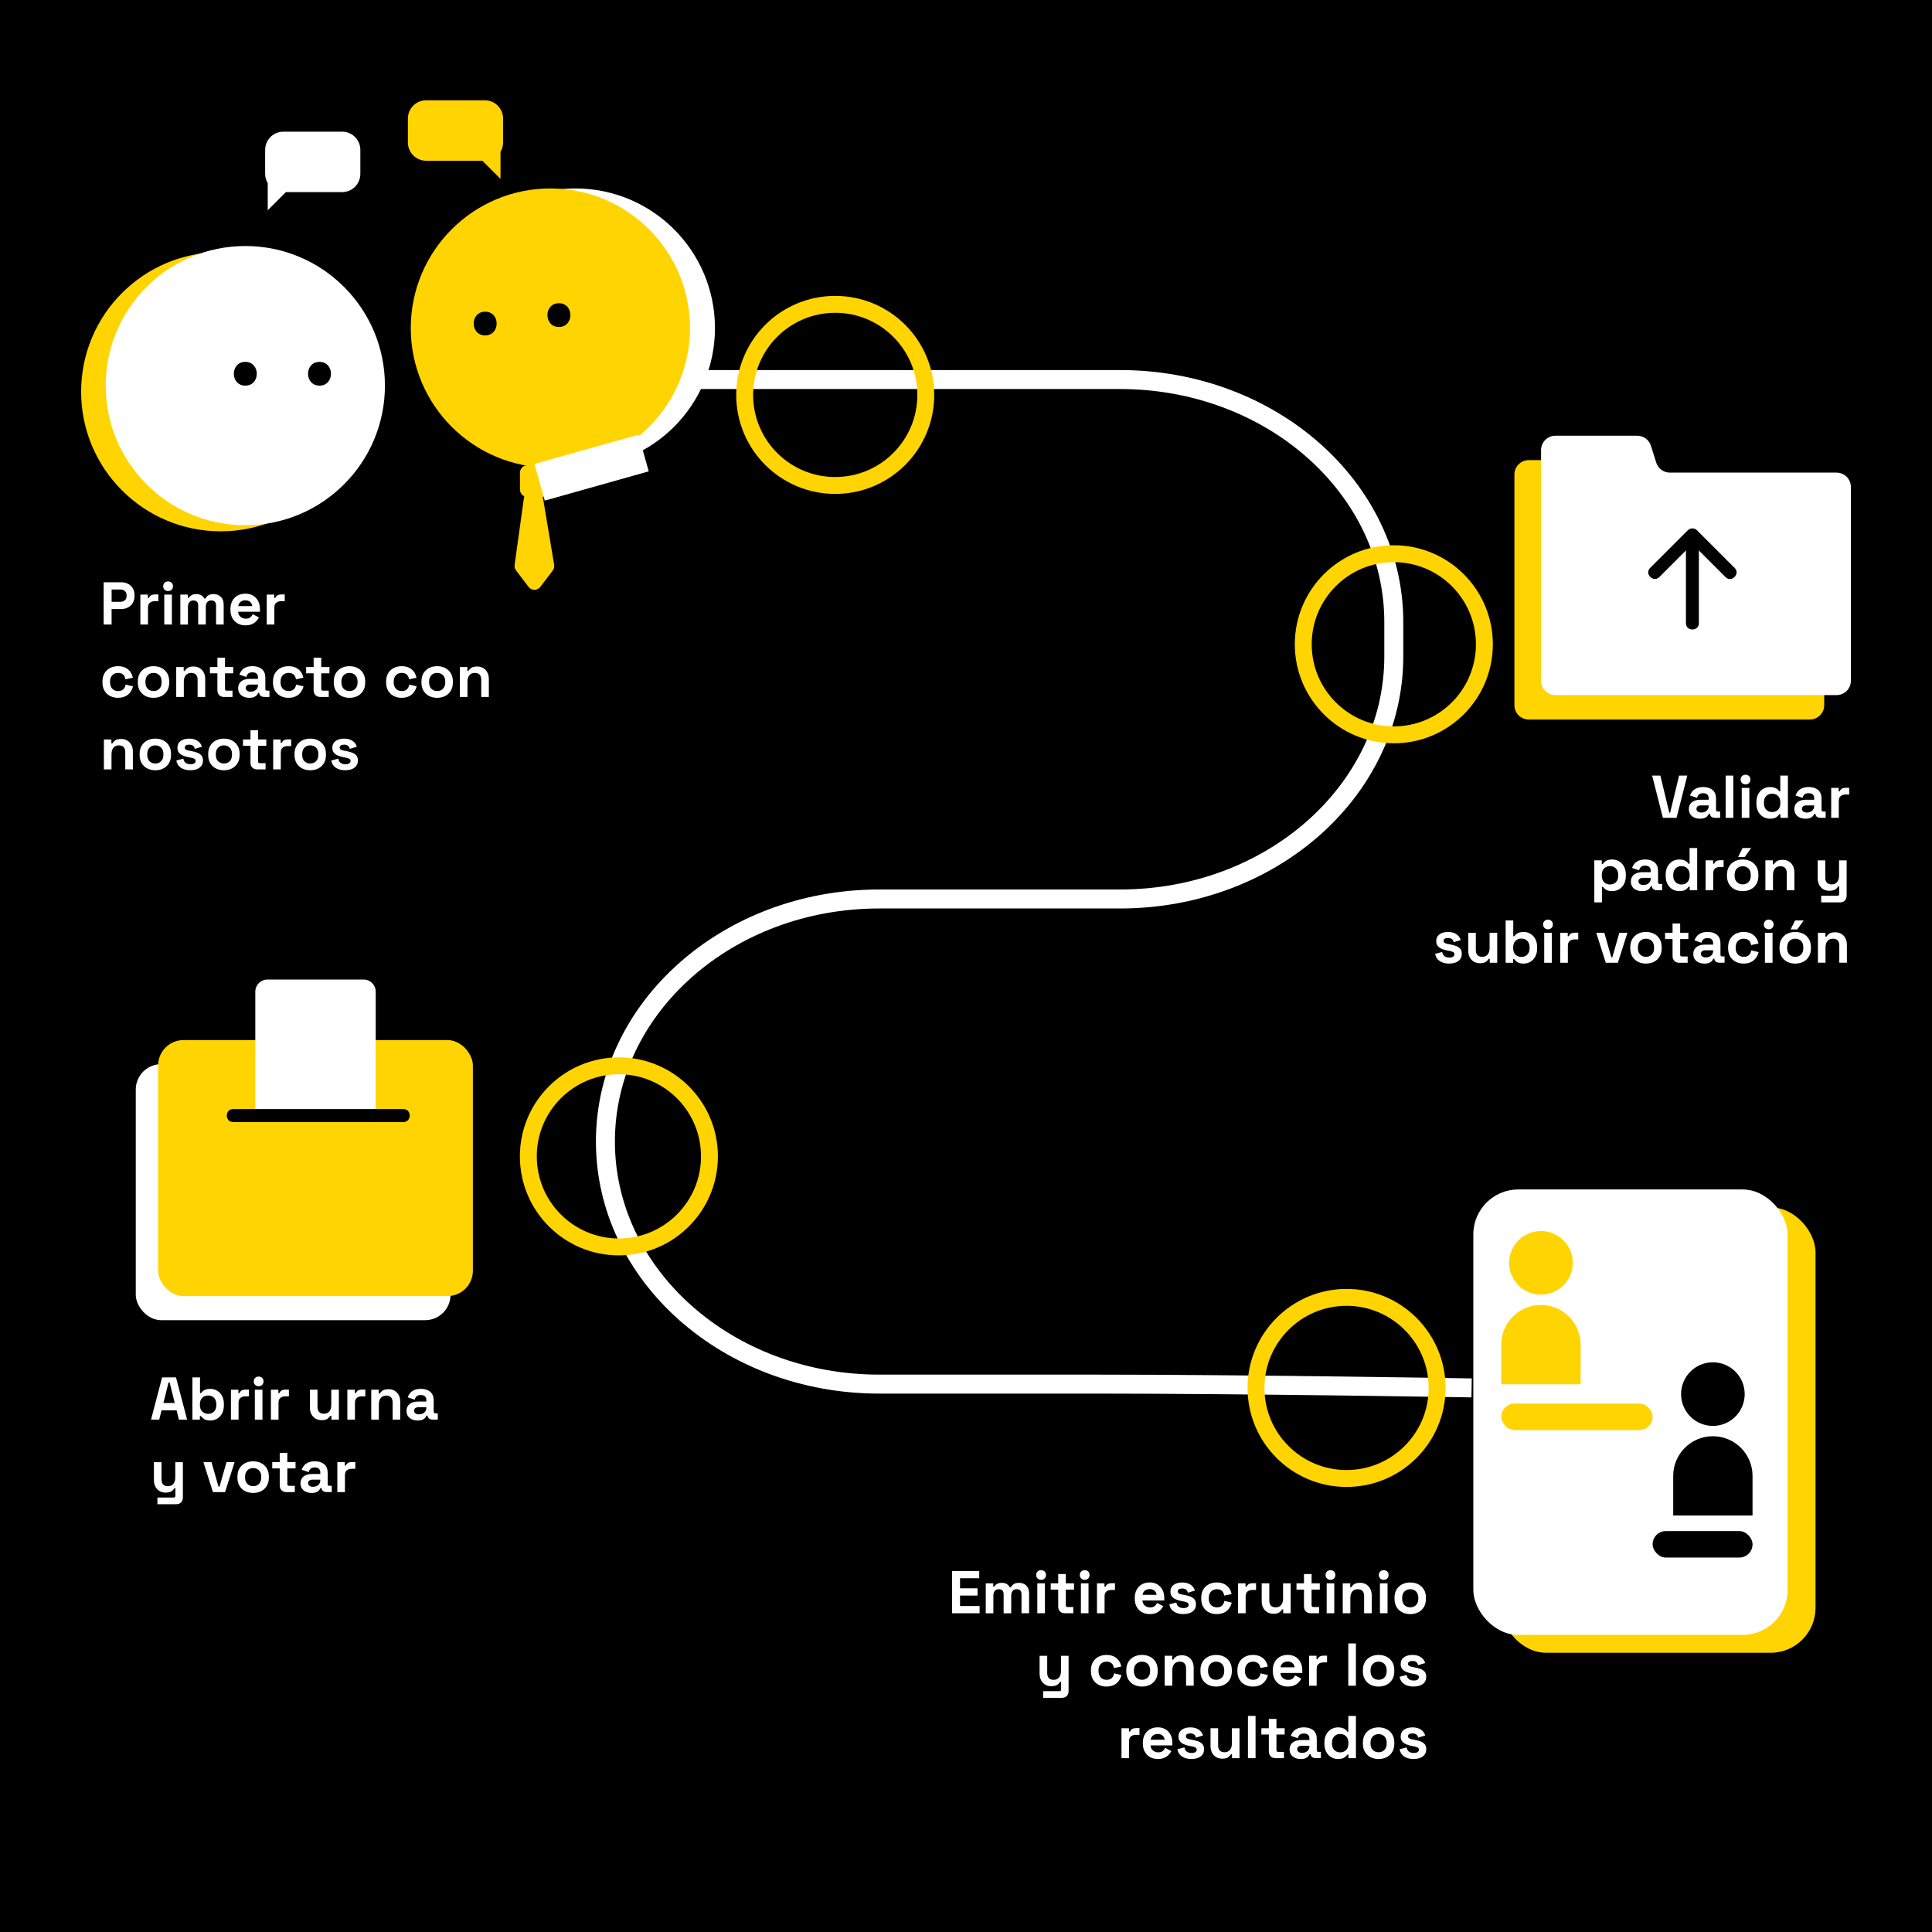 <?xml version="1.0" encoding="UTF-8"?>
<svg xmlns="http://www.w3.org/2000/svg" viewBox="0 0 800 800">
  <defs>
    <style>
      .cls-1 {
        stroke: #fff;
        stroke-width: 7.86px;
      }

      .cls-1, .cls-2 {
        fill: none;
        stroke-miterlimit: 10;
      }

      .cls-3 {
        fill: #ffd400;
      }

      .cls-2 {
        stroke: #ffd400;
        stroke-width: 7px;
      }

      .cls-4 {
        fill: #fff;
      }
    </style>
  </defs>
  <g id="Capa_2">
    <rect width="800" height="800"/>
  </g>
  <g id="Capa_1">
    <path class="cls-1" d="M189.55,157.16h274.23c62.61,0,113.36,44.97,113.36,100.44v14.21c0,55.47-50.75,100.44-113.36,100.44h-99.73c-62.61,0-113.36,44.97-113.36,100.44h0c0,55.47,50.75,100.44,113.36,100.44h89.91c62.61,0,155.4,1.57,155.4,1.57"/>
    <circle class="cls-2" cx="577.15" cy="266.78" r="37.5"/>
    <circle class="cls-2" cx="256.27" cy="478.83" r="37.5"/>
    <circle class="cls-2" cx="557.58" cy="574.71" r="37.5"/>
    <circle class="cls-2" cx="345.85" cy="163.52" r="37.5"/>
    <path class="cls-3" d="M755.37,211.75v80.25c0,3.28-2.66,5.94-5.94,5.94h-116.41c-3.28,0-5.94-2.66-5.94-5.94v-95.53c0-3.28,2.66-5.94,5.94-5.94h33.89c2.59,0,4.88,1.68,5.66,4.15l2.2,6.98c.78,2.47,3.07,4.15,5.66,4.15h69c3.28,0,5.94,2.66,5.94,5.94Z"/>
    <path class="cls-4" d="M766.41,201.64v80.25c0,3.28-2.66,5.94-5.94,5.94h-116.41c-3.28,0-5.94-2.66-5.94-5.94v-95.53c0-3.28,2.66-5.94,5.94-5.94h33.89c2.59,0,4.88,1.68,5.66,4.15l2.2,6.98c.78,2.47,3.07,4.15,5.66,4.15h69c3.28,0,5.94,2.66,5.94,5.94Z"/>
    <g>
      <path d="M687.07,238.97c5.2-5.2,10.41-10.41,15.61-15.61h-3.79c5.21,5.21,10.41,10.41,15.62,15.62,2.44,2.44,6.23-1.35,3.79-3.79-5.21-5.21-10.41-10.41-15.62-15.62-1.02-1.02-2.76-1.03-3.79,0-5.2,5.2-10.41,10.41-15.61,15.61-2.44,2.44,1.35,6.23,3.79,3.79h0Z"/>
      <path d="M698.11,221.79v36.28c0,3.45,5.36,3.45,5.36,0v-36.28c0-3.45-5.36-3.45-5.36,0h0Z"/>
    </g>
    <g>
      <path class="cls-4" d="M688.57,338.65l-4.45-17.5h3.4l3.7,15.38h.35l3.7-15.38h3.4l-4.45,17.5h-5.65Z"/>
      <path class="cls-4" d="M703.97,339c-.88,0-1.67-.15-2.38-.46-.7-.31-1.25-.76-1.66-1.35-.41-.59-.61-1.31-.61-2.16s.2-1.56.61-2.14c.41-.57.97-1.01,1.7-1.3.72-.29,1.55-.44,2.49-.44h3.4v-.7c0-.58-.18-1.06-.55-1.44-.37-.38-.95-.56-1.75-.56s-1.37.18-1.75.54c-.38.36-.63.82-.75,1.39l-2.9-.98c.2-.63.52-1.21.96-1.74.44-.53,1.03-.95,1.78-1.28.74-.32,1.65-.49,2.71-.49,1.63,0,2.92.41,3.88,1.23.95.82,1.42,2,1.42,3.55v4.62c0,.5.23.75.7.75h1v2.6h-2.1c-.62,0-1.12-.15-1.52-.45-.4-.3-.6-.7-.6-1.2v-.02h-.47c-.07.2-.22.46-.45.79-.23.33-.6.61-1.1.86s-1.18.38-2.05.38ZM704.52,336.45c.88,0,1.6-.25,2.16-.74.56-.49.84-1.15.84-1.96v-.25h-3.18c-.58,0-1.04.12-1.38.38-.33.25-.5.6-.5,1.05s.18.82.53,1.1c.35.28.86.42,1.53.42Z"/>
      <path class="cls-4" d="M714.57,338.65v-17.5h3.15v17.5h-3.15Z"/>
      <path class="cls-4" d="M722.79,324.8c-.57,0-1.05-.18-1.44-.55s-.59-.85-.59-1.45.2-1.08.59-1.45.87-.55,1.44-.55,1.07.18,1.45.55c.38.37.57.85.57,1.45s-.19,1.08-.57,1.45c-.38.37-.87.55-1.45.55ZM721.22,338.65v-12.4h3.15v12.4h-3.15Z"/>
      <path class="cls-4" d="M732.87,339c-.98,0-1.9-.25-2.76-.74-.86-.49-1.55-1.21-2.06-2.16-.52-.95-.77-2.1-.77-3.45v-.4c0-1.35.26-2.5.77-3.45.52-.95,1.2-1.67,2.05-2.16.85-.49,1.78-.74,2.78-.74.75,0,1.38.09,1.89.26.51.17.92.4,1.24.66.32.27.56.55.72.85h.45v-6.52h3.15v17.5h-3.1v-1.5h-.45c-.28.47-.72.89-1.31,1.27-.59.38-1.46.58-2.59.58ZM733.82,336.25c.97,0,1.77-.31,2.42-.94s.97-1.54.97-2.74v-.25c0-1.2-.32-2.11-.96-2.74s-1.45-.94-2.44-.94-1.78.31-2.42.94c-.65.62-.98,1.54-.98,2.74v.25c0,1.2.33,2.11.98,2.74.65.62,1.46.94,2.42.94Z"/>
      <path class="cls-4" d="M747.66,339c-.88,0-1.67-.15-2.38-.46-.7-.31-1.25-.76-1.66-1.35-.41-.59-.61-1.31-.61-2.16s.2-1.56.61-2.14c.41-.57.97-1.01,1.7-1.3.72-.29,1.55-.44,2.49-.44h3.4v-.7c0-.58-.18-1.06-.55-1.44-.37-.38-.95-.56-1.75-.56s-1.37.18-1.75.54c-.38.36-.63.82-.75,1.39l-2.9-.98c.2-.63.52-1.21.96-1.74.44-.53,1.03-.95,1.78-1.28.74-.32,1.65-.49,2.71-.49,1.63,0,2.92.41,3.88,1.23.95.82,1.42,2,1.42,3.55v4.62c0,.5.23.75.7.75h1v2.6h-2.1c-.62,0-1.12-.15-1.52-.45-.4-.3-.6-.7-.6-1.2v-.02h-.47c-.07.2-.22.46-.45.79-.23.33-.6.61-1.1.86s-1.18.38-2.05.38ZM748.21,336.45c.88,0,1.6-.25,2.16-.74.56-.49.84-1.15.84-1.96v-.25h-3.18c-.58,0-1.04.12-1.38.38-.33.25-.5.6-.5,1.05s.18.82.53,1.1c.35.28.86.42,1.53.42Z"/>
      <path class="cls-4" d="M758.26,338.65v-12.4h3.1v1.4h.45c.18-.5.49-.87.91-1.1.42-.23.92-.35,1.49-.35h1.5v2.8h-1.55c-.8,0-1.46.21-1.98.64-.52.43-.77,1.08-.77,1.96v7.05h-3.15Z"/>
      <path class="cls-4" d="M660.17,373.65v-17.4h3.1v1.5h.45c.28-.48.73-.91,1.33-1.29s1.46-.56,2.58-.56c1,0,1.92.25,2.77.74.85.49,1.53,1.21,2.05,2.16.52.95.77,2.1.77,3.45v.4c0,1.35-.26,2.5-.77,3.45-.52.95-1.2,1.67-2.05,2.16-.85.49-1.77.74-2.77.74-.75,0-1.38-.09-1.89-.26-.51-.17-.92-.4-1.22-.67-.31-.27-.55-.55-.74-.84h-.45v6.42h-3.15ZM666.67,366.25c.98,0,1.8-.31,2.44-.94s.96-1.54.96-2.74v-.25c0-1.2-.33-2.11-.98-2.74-.65-.62-1.46-.94-2.42-.94s-1.78.31-2.42.94c-.65.62-.98,1.54-.98,2.74v.25c0,1.2.33,2.11.98,2.74.65.62,1.46.94,2.42.94Z"/>
      <path class="cls-4" d="M679.96,369c-.88,0-1.67-.15-2.38-.46-.7-.31-1.25-.76-1.66-1.35-.41-.59-.61-1.31-.61-2.16s.2-1.56.61-2.14c.41-.57.97-1.01,1.7-1.3.72-.29,1.55-.44,2.49-.44h3.4v-.7c0-.58-.18-1.06-.55-1.44-.37-.38-.95-.56-1.75-.56s-1.37.18-1.75.54c-.38.36-.63.82-.75,1.39l-2.9-.98c.2-.63.52-1.21.96-1.74.44-.53,1.03-.95,1.78-1.28.74-.32,1.65-.49,2.71-.49,1.63,0,2.92.41,3.88,1.23.95.82,1.42,2,1.42,3.55v4.62c0,.5.23.75.7.75h1v2.6h-2.1c-.62,0-1.12-.15-1.52-.45-.4-.3-.6-.7-.6-1.2v-.02h-.47c-.07.2-.22.46-.45.79-.23.33-.6.61-1.1.86s-1.18.38-2.05.38ZM680.52,366.45c.88,0,1.6-.25,2.16-.74.56-.49.84-1.15.84-1.96v-.25h-3.18c-.58,0-1.04.12-1.38.38-.33.25-.5.6-.5,1.05s.18.82.53,1.1c.35.28.86.42,1.53.42Z"/>
      <path class="cls-4" d="M695.31,369c-.98,0-1.9-.25-2.76-.74-.86-.49-1.55-1.21-2.06-2.16-.52-.95-.77-2.1-.77-3.45v-.4c0-1.35.26-2.5.77-3.45.52-.95,1.2-1.67,2.05-2.16.85-.49,1.78-.74,2.78-.74.75,0,1.38.09,1.89.26.51.17.92.4,1.24.66.32.27.56.55.72.85h.45v-6.52h3.15v17.5h-3.1v-1.5h-.45c-.28.47-.72.89-1.31,1.27-.59.38-1.46.58-2.59.58ZM696.26,366.25c.97,0,1.77-.31,2.42-.94s.97-1.54.97-2.74v-.25c0-1.2-.32-2.11-.96-2.74s-1.45-.94-2.44-.94-1.78.31-2.42.94c-.65.62-.98,1.54-.98,2.74v.25c0,1.2.33,2.11.98,2.74.65.62,1.46.94,2.42.94Z"/>
      <path class="cls-4" d="M706.26,368.65v-12.4h3.1v1.4h.45c.18-.5.49-.87.91-1.1.42-.23.92-.35,1.49-.35h1.5v2.8h-1.55c-.8,0-1.46.21-1.98.64-.52.43-.77,1.08-.77,1.96v7.05h-3.15Z"/>
      <path class="cls-4" d="M721.61,369c-1.23,0-2.34-.25-3.33-.75s-1.76-1.23-2.33-2.18c-.57-.95-.85-2.09-.85-3.42v-.4c0-1.33.28-2.48.85-3.43.57-.95,1.34-1.67,2.33-2.17s2.09-.75,3.33-.75,2.34.25,3.32.75,1.76,1.23,2.33,2.17c.57.95.85,2.09.85,3.43v.4c0,1.33-.28,2.48-.85,3.42-.57.95-1.34,1.68-2.33,2.18s-2.09.75-3.32.75ZM721.61,366.2c.97,0,1.77-.31,2.4-.94s.95-1.52.95-2.69v-.25c0-1.17-.31-2.06-.94-2.69s-1.43-.94-2.41-.94-1.77.31-2.4.94c-.63.62-.95,1.52-.95,2.69v.25c0,1.17.32,2.06.95,2.69.63.62,1.43.94,2.4.94ZM719.71,354.85l1.85-3.7h3.55l-2.65,3.7h-2.75Z"/>
      <path class="cls-4" d="M731.01,368.65v-12.4h3.1v1.62h.45c.2-.43.58-.85,1.12-1.24.55-.39,1.38-.59,2.5-.59.97,0,1.81.22,2.54.66.72.44,1.29,1.05,1.69,1.83.4.77.6,1.68.6,2.71v7.4h-3.15v-7.15c0-.93-.23-1.63-.69-2.1-.46-.47-1.11-.7-1.96-.7-.97,0-1.72.32-2.25.96-.53.64-.8,1.54-.8,2.69v6.3h-3.15Z"/>
      <path class="cls-4" d="M754.11,373.65v-2.75h6.75c.47,0,.7-.25.7-.75v-3.12h-.45c-.13.28-.34.57-.62.85-.28.28-.67.52-1.15.7-.48.18-1.1.28-1.85.28-.97,0-1.81-.22-2.54-.66-.72-.44-1.29-1.05-1.69-1.84s-.6-1.68-.6-2.7v-7.4h3.15v7.15c0,.93.23,1.63.69,2.1.46.47,1.11.7,1.96.7.97,0,1.72-.32,2.25-.96.53-.64.8-1.54.8-2.69v-6.3h3.15v14.6c0,.85-.25,1.53-.75,2.04s-1.17.76-2,.76h-7.8Z"/>
      <path class="cls-4" d="M600.12,399c-1.62,0-2.94-.35-3.98-1.05-1.03-.7-1.66-1.7-1.88-3l2.9-.75c.12.58.31,1.04.59,1.38.28.33.62.57,1.03.71s.85.21,1.34.21c.73,0,1.27-.13,1.62-.39.35-.26.52-.58.52-.96s-.17-.68-.5-.89c-.33-.21-.87-.38-1.6-.51l-.7-.12c-.87-.17-1.66-.4-2.38-.69s-1.29-.7-1.72-1.21c-.43-.52-.65-1.18-.65-2,0-1.23.45-2.18,1.35-2.84.9-.66,2.08-.99,3.55-.99,1.38,0,2.53.31,3.45.92.92.62,1.52,1.43,1.8,2.43l-2.93.9c-.13-.63-.4-1.08-.81-1.35-.41-.27-.91-.4-1.51-.4s-1.06.1-1.38.31c-.32.21-.48.5-.48.86,0,.4.17.7.5.89.33.19.78.34,1.35.44l.7.12c.93.17,1.78.39,2.54.66.76.27,1.36.67,1.8,1.17.44.51.66,1.2.66,2.06,0,1.3-.47,2.3-1.41,3.01s-2.2,1.06-3.79,1.06Z"/>
      <path class="cls-4" d="M612.79,398.85c-.97,0-1.81-.22-2.54-.66-.72-.44-1.29-1.05-1.69-1.84s-.6-1.68-.6-2.7v-7.4h3.15v7.15c0,.93.23,1.63.69,2.1.46.47,1.11.7,1.96.7.97,0,1.72-.32,2.25-.96.53-.64.8-1.54.8-2.69v-6.3h3.15v12.4h-3.1v-1.62h-.45c-.2.42-.57.83-1.12,1.23-.55.4-1.38.6-2.5.6Z"/>
      <path class="cls-4" d="M630.92,399c-1.12,0-1.98-.19-2.58-.58s-1.04-.81-1.33-1.27h-.45v1.5h-3.1v-17.5h3.15v6.52h.45c.18-.3.43-.58.74-.85.31-.27.72-.49,1.22-.66.51-.18,1.14-.26,1.89-.26,1,0,1.92.25,2.77.74.85.49,1.53,1.21,2.05,2.16.52.95.77,2.1.77,3.45v.4c0,1.35-.26,2.5-.77,3.45-.52.95-1.2,1.67-2.05,2.16-.85.49-1.77.74-2.77.74ZM629.97,396.25c.97,0,1.78-.31,2.42-.94.65-.62.98-1.54.98-2.74v-.25c0-1.2-.32-2.11-.96-2.74s-1.45-.94-2.44-.94-1.78.31-2.42.94c-.65.62-.98,1.54-.98,2.74v.25c0,1.2.33,2.11.98,2.74.65.62,1.46.94,2.42.94Z"/>
      <path class="cls-4" d="M640.99,384.8c-.57,0-1.05-.18-1.44-.55s-.59-.85-.59-1.45.2-1.08.59-1.45.87-.55,1.44-.55,1.07.18,1.45.55c.38.37.57.85.57,1.45s-.19,1.08-.57,1.45c-.38.37-.87.55-1.45.55ZM639.42,398.65v-12.4h3.15v12.4h-3.15Z"/>
      <path class="cls-4" d="M646.07,398.65v-12.4h3.1v1.4h.45c.18-.5.49-.87.91-1.1.42-.23.92-.35,1.49-.35h1.5v2.8h-1.55c-.8,0-1.46.21-1.98.64-.52.43-.77,1.08-.77,1.96v7.05h-3.15Z"/>
      <path class="cls-4" d="M664.92,398.65l-3.95-12.4h3.35l2.88,10.1h.45l2.88-10.1h3.35l-3.95,12.4h-5Z"/>
      <path class="cls-4" d="M681.57,399c-1.23,0-2.34-.25-3.33-.75s-1.76-1.23-2.33-2.18c-.57-.95-.85-2.09-.85-3.42v-.4c0-1.33.28-2.48.85-3.43.57-.95,1.34-1.67,2.33-2.17s2.09-.75,3.33-.75,2.34.25,3.32.75,1.76,1.23,2.33,2.17c.57.95.85,2.09.85,3.43v.4c0,1.33-.28,2.48-.85,3.42-.57.95-1.34,1.68-2.33,2.18s-2.09.75-3.32.75ZM681.57,396.2c.97,0,1.77-.31,2.4-.94s.95-1.52.95-2.69v-.25c0-1.17-.31-2.06-.94-2.69s-1.43-.94-2.41-.94-1.77.31-2.4.94c-.63.62-.95,1.52-.95,2.69v.25c0,1.17.32,2.06.95,2.69.63.62,1.43.94,2.4.94Z"/>
      <path class="cls-4" d="M695.32,398.65c-.82,0-1.48-.25-1.99-.76-.51-.51-.76-1.19-.76-2.04v-7h-3.1v-2.6h3.1v-3.85h3.15v3.85h3.4v2.6h-3.4v6.45c0,.5.23.75.7.75h2.4v2.6h-3.5Z"/>
      <path class="cls-4" d="M705.81,399c-.88,0-1.67-.15-2.38-.46-.7-.31-1.25-.76-1.66-1.35-.41-.59-.61-1.31-.61-2.16s.2-1.56.61-2.14c.41-.57.97-1.01,1.7-1.3.72-.29,1.55-.44,2.49-.44h3.4v-.7c0-.58-.18-1.06-.55-1.44-.37-.38-.95-.56-1.75-.56s-1.37.18-1.75.54c-.38.36-.63.82-.75,1.39l-2.9-.98c.2-.63.52-1.21.96-1.74.44-.53,1.03-.95,1.78-1.28.74-.32,1.65-.49,2.71-.49,1.63,0,2.92.41,3.88,1.23.95.82,1.42,2,1.42,3.55v4.62c0,.5.23.75.7.75h1v2.6h-2.1c-.62,0-1.12-.15-1.52-.45-.4-.3-.6-.7-.6-1.2v-.02h-.47c-.07.2-.22.46-.45.79-.23.33-.6.61-1.1.86s-1.18.38-2.05.38ZM706.37,396.45c.88,0,1.6-.25,2.16-.74.56-.49.84-1.15.84-1.96v-.25h-3.18c-.58,0-1.04.12-1.38.38-.33.25-.5.6-.5,1.05s.18.82.53,1.1c.35.28.86.42,1.53.42Z"/>
      <path class="cls-4" d="M721.99,399c-1.2,0-2.29-.25-3.26-.75s-1.75-1.23-2.31-2.18c-.57-.95-.85-2.1-.85-3.45v-.35c0-1.35.28-2.5.85-3.45.57-.95,1.34-1.67,2.31-2.17s2.06-.75,3.26-.75,2.2.21,3.05.62c.85.42,1.54.99,2.06,1.71s.87,1.55,1.04,2.46l-3.05.65c-.07-.5-.22-.95-.45-1.35s-.56-.72-.99-.95c-.42-.23-.95-.35-1.59-.35s-1.21.14-1.71.41c-.51.27-.91.68-1.2,1.23-.29.54-.44,1.2-.44,1.99v.25c0,.78.15,1.45.44,1.99s.69.95,1.2,1.23c.51.27,1.08.41,1.71.41.95,0,1.67-.25,2.16-.74.49-.49.8-1.14.94-1.94l3.05.73c-.22.88-.59,1.69-1.11,2.41-.53.72-1.21,1.3-2.06,1.71s-1.87.62-3.05.62Z"/>
      <path class="cls-4" d="M732.39,384.8c-.57,0-1.05-.18-1.44-.55s-.59-.85-.59-1.45.2-1.08.59-1.45.87-.55,1.44-.55,1.07.18,1.45.55c.38.37.57.85.57,1.45s-.19,1.08-.57,1.45c-.38.37-.87.55-1.45.55ZM730.82,398.65v-12.4h3.15v12.4h-3.15Z"/>
      <path class="cls-4" d="M743.37,399c-1.23,0-2.34-.25-3.33-.75s-1.76-1.23-2.33-2.18c-.57-.95-.85-2.09-.85-3.42v-.4c0-1.33.28-2.48.85-3.43.57-.95,1.34-1.67,2.33-2.17s2.09-.75,3.33-.75,2.34.25,3.32.75,1.76,1.23,2.33,2.17c.57.95.85,2.09.85,3.43v.4c0,1.33-.28,2.48-.85,3.42-.57.95-1.34,1.68-2.33,2.18s-2.09.75-3.32.75ZM743.37,396.2c.97,0,1.77-.31,2.4-.94s.95-1.52.95-2.69v-.25c0-1.17-.31-2.06-.94-2.69s-1.43-.94-2.41-.94-1.77.31-2.4.94c-.63.62-.95,1.52-.95,2.69v.25c0,1.17.32,2.06.95,2.69.63.62,1.43.94,2.4.94ZM741.46,384.85l1.85-3.7h3.55l-2.65,3.7h-2.75Z"/>
      <path class="cls-4" d="M752.76,398.65v-12.4h3.1v1.62h.45c.2-.43.58-.85,1.12-1.24.55-.39,1.38-.59,2.5-.59.97,0,1.81.22,2.54.66.72.44,1.29,1.05,1.69,1.83.4.77.6,1.68.6,2.71v7.4h-3.15v-7.15c0-.93-.23-1.63-.69-2.1-.46-.47-1.11-.7-1.96-.7-.97,0-1.72.32-2.25.96-.53.64-.8,1.54-.8,2.69v6.3h-3.15Z"/>
    </g>
    <g>
      <path class="cls-4" d="M42.92,258.6v-17.5h7.2c1.1,0,2.07.22,2.91.66.84.44,1.5,1.06,1.97,1.86.48.8.71,1.75.71,2.85v.35c0,1.08-.25,2.03-.74,2.84-.49.81-1.16,1.43-2,1.88-.84.44-1.8.66-2.86.66h-3.9v6.4h-3.3ZM46.22,249.2h3.58c.78,0,1.42-.22,1.9-.65s.73-1.03.73-1.78v-.25c0-.75-.24-1.34-.73-1.77-.48-.43-1.12-.65-1.9-.65h-3.58v5.1Z"/>
      <path class="cls-4" d="M58.12,258.6v-12.4h3.1v1.4h.45c.18-.5.49-.87.91-1.1.42-.23.92-.35,1.49-.35h1.5v2.8h-1.55c-.8,0-1.46.21-1.98.64-.52.43-.77,1.08-.77,1.96v7.05h-3.15Z"/>
      <path class="cls-4" d="M69.6,244.75c-.57,0-1.05-.18-1.44-.55s-.59-.85-.59-1.45.2-1.08.59-1.45.87-.55,1.44-.55,1.07.18,1.45.55c.38.37.57.85.57,1.45s-.19,1.08-.57,1.45c-.38.37-.87.55-1.45.55ZM68.02,258.6v-12.4h3.15v12.4h-3.15Z"/>
      <path class="cls-4" d="M74.67,258.6v-12.4h3.1v1.35h.45c.22-.42.58-.78,1.08-1.09.5-.31,1.16-.46,1.97-.46.88,0,1.59.17,2.12.51.53.34.94.79,1.23,1.34h.45c.28-.53.68-.98,1.2-1.33.52-.35,1.25-.52,2.2-.52.77,0,1.46.16,2.09.49.62.32,1.12.82,1.5,1.47.38.66.56,1.49.56,2.49v8.15h-3.15v-7.92c0-.68-.17-1.2-.52-1.54-.35-.34-.84-.51-1.48-.51-.72,0-1.27.23-1.66.69-.39.46-.59,1.11-.59,1.96v7.33h-3.15v-7.92c0-.68-.18-1.2-.53-1.54-.35-.34-.84-.51-1.47-.51-.72,0-1.27.23-1.66.69-.39.46-.59,1.11-.59,1.96v7.33h-3.15Z"/>
      <path class="cls-4" d="M101.67,258.95c-1.23,0-2.32-.26-3.26-.79-.94-.52-1.67-1.27-2.2-2.23-.53-.96-.79-2.09-.79-3.39v-.3c0-1.3.26-2.43.77-3.39s1.24-1.7,2.17-2.23,2.02-.79,3.25-.79,2.28.27,3.18.81c.9.54,1.6,1.29,2.1,2.25.5.96.75,2.07.75,3.34v1.08h-9.03c.03.85.35,1.54.95,2.07.6.53,1.33.8,2.2.8s1.53-.19,1.95-.58c.42-.38.73-.81.95-1.27l2.57,1.35c-.23.43-.57.9-1.01,1.41-.44.51-1.03.94-1.76,1.3s-1.67.54-2.8.54ZM98.65,250.97h5.8c-.07-.72-.35-1.29-.86-1.73-.51-.43-1.17-.65-1.99-.65s-1.53.22-2.03.65c-.5.43-.81,1.01-.92,1.73Z"/>
      <path class="cls-4" d="M110.45,258.6v-12.4h3.1v1.4h.45c.18-.5.49-.87.91-1.1.42-.23.92-.35,1.49-.35h1.5v2.8h-1.55c-.8,0-1.46.21-1.98.64-.52.43-.77,1.08-.77,1.96v7.05h-3.15Z"/>
      <path class="cls-4" d="M48.85,288.95c-1.2,0-2.29-.25-3.26-.75s-1.75-1.23-2.31-2.18c-.57-.95-.85-2.1-.85-3.45v-.35c0-1.35.28-2.5.85-3.45.57-.95,1.34-1.67,2.31-2.17s2.06-.75,3.26-.75,2.2.21,3.05.62c.85.42,1.54.99,2.06,1.71s.87,1.55,1.04,2.46l-3.05.65c-.07-.5-.22-.95-.45-1.35s-.56-.72-.99-.95c-.42-.23-.95-.35-1.59-.35s-1.21.14-1.71.41c-.51.27-.91.68-1.2,1.23-.29.54-.44,1.2-.44,1.99v.25c0,.78.15,1.45.44,1.99s.69.95,1.2,1.23c.51.27,1.08.41,1.71.41.95,0,1.67-.25,2.16-.74.49-.49.8-1.14.94-1.94l3.05.73c-.22.88-.59,1.69-1.11,2.41-.53.72-1.21,1.3-2.06,1.71s-1.87.62-3.05.62Z"/>
      <path class="cls-4" d="M63.57,288.95c-1.23,0-2.34-.25-3.33-.75s-1.76-1.23-2.33-2.18c-.57-.95-.85-2.09-.85-3.42v-.4c0-1.33.28-2.48.85-3.43.57-.95,1.34-1.67,2.33-2.17s2.09-.75,3.33-.75,2.34.25,3.32.75,1.76,1.23,2.33,2.17c.57.95.85,2.09.85,3.43v.4c0,1.33-.28,2.48-.85,3.42-.57.95-1.34,1.68-2.33,2.18s-2.09.75-3.32.75ZM63.57,286.15c.97,0,1.77-.31,2.4-.94s.95-1.52.95-2.69v-.25c0-1.17-.31-2.06-.94-2.69s-1.43-.94-2.41-.94-1.77.31-2.4.94c-.63.62-.95,1.52-.95,2.69v.25c0,1.17.32,2.06.95,2.69.63.62,1.43.94,2.4.94Z"/>
      <path class="cls-4" d="M72.97,288.6v-12.4h3.1v1.62h.45c.2-.43.58-.85,1.12-1.24.55-.39,1.38-.59,2.5-.59.97,0,1.81.22,2.54.66.72.44,1.29,1.05,1.69,1.83.4.77.6,1.68.6,2.71v7.4h-3.15v-7.15c0-.93-.23-1.63-.69-2.1-.46-.47-1.11-.7-1.96-.7-.97,0-1.72.32-2.25.96-.53.64-.8,1.54-.8,2.69v6.3h-3.15Z"/>
      <path class="cls-4" d="M92.77,288.6c-.82,0-1.48-.25-1.99-.76-.51-.51-.76-1.19-.76-2.04v-7h-3.1v-2.6h3.1v-3.85h3.15v3.85h3.4v2.6h-3.4v6.45c0,.5.23.75.7.75h2.4v2.6h-3.5Z"/>
      <path class="cls-4" d="M103.27,288.95c-.88,0-1.67-.15-2.38-.46-.7-.31-1.25-.76-1.66-1.35-.41-.59-.61-1.31-.61-2.16s.2-1.56.61-2.14c.41-.57.97-1.01,1.7-1.3.72-.29,1.55-.44,2.49-.44h3.4v-.7c0-.58-.18-1.06-.55-1.44-.37-.38-.95-.56-1.75-.56s-1.37.18-1.75.54c-.38.36-.63.82-.75,1.39l-2.9-.98c.2-.63.52-1.21.96-1.74.44-.53,1.03-.95,1.78-1.28.74-.32,1.65-.49,2.71-.49,1.63,0,2.92.41,3.88,1.23.95.82,1.42,2,1.42,3.55v4.62c0,.5.23.75.7.75h1v2.6h-2.1c-.62,0-1.12-.15-1.52-.45-.4-.3-.6-.7-.6-1.2v-.02h-.47c-.07.2-.22.46-.45.79-.23.33-.6.61-1.1.86s-1.18.38-2.05.38ZM103.82,286.4c.88,0,1.6-.25,2.16-.74.56-.49.84-1.15.84-1.96v-.25h-3.18c-.58,0-1.04.12-1.38.38-.33.25-.5.6-.5,1.05s.18.82.53,1.1c.35.28.86.42,1.53.42Z"/>
      <path class="cls-4" d="M119.45,288.95c-1.2,0-2.29-.25-3.26-.75s-1.75-1.23-2.31-2.18c-.57-.95-.85-2.1-.85-3.45v-.35c0-1.35.28-2.5.85-3.45.57-.95,1.34-1.67,2.31-2.17s2.06-.75,3.26-.75,2.2.21,3.05.62c.85.42,1.54.99,2.06,1.71s.87,1.55,1.04,2.46l-3.05.65c-.07-.5-.22-.95-.45-1.35s-.56-.72-.99-.95c-.42-.23-.95-.35-1.59-.35s-1.21.14-1.71.41c-.51.27-.91.68-1.2,1.23-.29.54-.44,1.2-.44,1.99v.25c0,.78.15,1.45.44,1.99s.69.95,1.2,1.23c.51.27,1.08.41,1.71.41.95,0,1.67-.25,2.16-.74.49-.49.8-1.14.94-1.94l3.05.73c-.22.88-.59,1.69-1.11,2.41-.53.72-1.21,1.3-2.06,1.71s-1.87.62-3.05.62Z"/>
      <path class="cls-4" d="M132.62,288.6c-.82,0-1.48-.25-1.99-.76-.51-.51-.76-1.19-.76-2.04v-7h-3.1v-2.6h3.1v-3.85h3.15v3.85h3.4v2.6h-3.4v6.45c0,.5.23.75.7.75h2.4v2.6h-3.5Z"/>
      <path class="cls-4" d="M144.72,288.95c-1.23,0-2.34-.25-3.33-.75s-1.76-1.23-2.33-2.18c-.57-.95-.85-2.09-.85-3.42v-.4c0-1.33.28-2.48.85-3.43.57-.95,1.34-1.67,2.33-2.17s2.09-.75,3.33-.75,2.34.25,3.32.75,1.76,1.23,2.33,2.17c.57.95.85,2.09.85,3.43v.4c0,1.33-.28,2.48-.85,3.42-.57.95-1.34,1.68-2.33,2.18s-2.09.75-3.32.75ZM144.72,286.15c.97,0,1.77-.31,2.4-.94s.95-1.52.95-2.69v-.25c0-1.17-.31-2.06-.94-2.69s-1.43-.94-2.41-.94-1.77.31-2.4.94c-.63.62-.95,1.52-.95,2.69v.25c0,1.17.32,2.06.95,2.69.63.62,1.43.94,2.4.94Z"/>
      <path class="cls-4" d="M166.3,288.95c-1.2,0-2.29-.25-3.26-.75s-1.75-1.23-2.31-2.18c-.57-.95-.85-2.1-.85-3.45v-.35c0-1.35.28-2.5.85-3.45.57-.95,1.34-1.67,2.31-2.17s2.06-.75,3.26-.75,2.2.21,3.05.62c.85.42,1.54.99,2.06,1.71s.87,1.55,1.04,2.46l-3.05.65c-.07-.5-.22-.95-.45-1.35s-.56-.72-.99-.95c-.42-.23-.95-.35-1.59-.35s-1.21.14-1.71.41c-.51.27-.91.68-1.2,1.23-.29.54-.44,1.2-.44,1.99v.25c0,.78.15,1.45.44,1.99s.69.95,1.2,1.23c.51.27,1.08.41,1.71.41.95,0,1.67-.25,2.16-.74.49-.49.8-1.14.94-1.94l3.05.73c-.22.88-.59,1.69-1.11,2.41-.53.72-1.21,1.3-2.06,1.71s-1.87.62-3.05.62Z"/>
      <path class="cls-4" d="M181.02,288.95c-1.23,0-2.34-.25-3.33-.75s-1.76-1.23-2.33-2.18c-.57-.95-.85-2.09-.85-3.42v-.4c0-1.33.28-2.48.85-3.43.57-.95,1.34-1.67,2.33-2.17s2.09-.75,3.33-.75,2.34.25,3.32.75,1.76,1.23,2.33,2.17c.57.95.85,2.09.85,3.43v.4c0,1.33-.28,2.48-.85,3.42-.57.95-1.34,1.68-2.33,2.18s-2.09.75-3.32.75ZM181.02,286.15c.97,0,1.77-.31,2.4-.94s.95-1.52.95-2.69v-.25c0-1.17-.31-2.06-.94-2.69s-1.43-.94-2.41-.94-1.77.31-2.4.94c-.63.62-.95,1.52-.95,2.69v.25c0,1.17.32,2.06.95,2.69.63.62,1.43.94,2.4.94Z"/>
      <path class="cls-4" d="M190.42,288.6v-12.4h3.1v1.62h.45c.2-.43.58-.85,1.12-1.24.55-.39,1.38-.59,2.5-.59.97,0,1.81.22,2.54.66.72.44,1.29,1.05,1.69,1.83.4.77.6,1.68.6,2.71v7.4h-3.15v-7.15c0-.93-.23-1.63-.69-2.1-.46-.47-1.11-.7-1.96-.7-.97,0-1.72.32-2.25.96-.53.64-.8,1.54-.8,2.69v6.3h-3.15Z"/>
      <path class="cls-4" d="M43.02,318.6v-12.4h3.1v1.62h.45c.2-.43.58-.85,1.12-1.24.55-.39,1.38-.59,2.5-.59.97,0,1.81.22,2.54.66.72.44,1.29,1.05,1.69,1.83.4.77.6,1.68.6,2.71v7.4h-3.15v-7.15c0-.93-.23-1.63-.69-2.1-.46-.47-1.11-.7-1.96-.7-.97,0-1.72.32-2.25.96-.53.64-.8,1.54-.8,2.69v6.3h-3.15Z"/>
      <path class="cls-4" d="M64.32,318.95c-1.23,0-2.34-.25-3.33-.75s-1.76-1.23-2.33-2.18c-.57-.95-.85-2.09-.85-3.42v-.4c0-1.33.28-2.48.85-3.43.57-.95,1.34-1.67,2.33-2.17s2.09-.75,3.33-.75,2.34.25,3.32.75,1.76,1.23,2.33,2.17c.57.95.85,2.09.85,3.43v.4c0,1.33-.28,2.48-.85,3.42-.57.95-1.34,1.68-2.33,2.18s-2.09.75-3.32.75ZM64.32,316.15c.97,0,1.77-.31,2.4-.94s.95-1.52.95-2.69v-.25c0-1.17-.31-2.06-.94-2.69s-1.43-.94-2.41-.94-1.77.31-2.4.94c-.63.62-.95,1.52-.95,2.69v.25c0,1.17.32,2.06.95,2.69.63.62,1.43.94,2.4.94Z"/>
      <path class="cls-4" d="M78.87,318.95c-1.62,0-2.94-.35-3.98-1.05-1.03-.7-1.66-1.7-1.88-3l2.9-.75c.12.58.31,1.04.59,1.38.28.33.62.57,1.03.71s.85.21,1.34.21c.73,0,1.27-.13,1.62-.39.35-.26.52-.58.52-.96s-.17-.68-.5-.89c-.33-.21-.87-.38-1.6-.51l-.7-.12c-.87-.17-1.66-.4-2.38-.69s-1.29-.7-1.72-1.21c-.43-.52-.65-1.18-.65-2,0-1.23.45-2.18,1.35-2.84.9-.66,2.08-.99,3.55-.99,1.38,0,2.53.31,3.45.92.92.62,1.52,1.43,1.8,2.43l-2.93.9c-.13-.63-.4-1.08-.81-1.35-.41-.27-.91-.4-1.51-.4s-1.06.1-1.38.31c-.32.21-.48.5-.48.86,0,.4.17.7.5.89.33.19.78.34,1.35.44l.7.12c.93.17,1.78.39,2.54.66.76.27,1.36.67,1.8,1.17.44.51.66,1.2.66,2.06,0,1.3-.47,2.3-1.41,3.01s-2.2,1.06-3.79,1.06Z"/>
      <path class="cls-4" d="M92.72,318.95c-1.23,0-2.34-.25-3.33-.75s-1.76-1.23-2.33-2.18c-.57-.95-.85-2.09-.85-3.42v-.4c0-1.33.28-2.48.85-3.43.57-.95,1.34-1.67,2.33-2.17s2.09-.75,3.33-.75,2.34.25,3.32.75,1.76,1.23,2.33,2.17c.57.95.85,2.09.85,3.43v.4c0,1.33-.28,2.48-.85,3.42-.57.95-1.34,1.68-2.33,2.18s-2.09.75-3.32.75ZM92.72,316.15c.97,0,1.77-.31,2.4-.94s.95-1.52.95-2.69v-.25c0-1.17-.31-2.06-.94-2.69s-1.43-.94-2.41-.94-1.77.31-2.4.94c-.63.62-.95,1.52-.95,2.69v.25c0,1.17.32,2.06.95,2.69.63.62,1.43.94,2.4.94Z"/>
      <path class="cls-4" d="M106.47,318.6c-.82,0-1.48-.25-1.99-.76-.51-.51-.76-1.19-.76-2.04v-7h-3.1v-2.6h3.1v-3.85h3.15v3.85h3.4v2.6h-3.4v6.45c0,.5.23.75.7.75h2.4v2.6h-3.5Z"/>
      <path class="cls-4" d="M113.12,318.6v-12.4h3.1v1.4h.45c.18-.5.49-.87.91-1.1.42-.23.92-.35,1.49-.35h1.5v2.8h-1.55c-.8,0-1.46.21-1.98.64-.52.43-.77,1.08-.77,1.96v7.05h-3.15Z"/>
      <path class="cls-4" d="M128.47,318.95c-1.23,0-2.34-.25-3.33-.75s-1.76-1.23-2.33-2.18c-.57-.95-.85-2.09-.85-3.42v-.4c0-1.33.28-2.48.85-3.43.57-.95,1.34-1.67,2.33-2.17s2.09-.75,3.33-.75,2.34.25,3.32.75,1.76,1.23,2.33,2.17c.57.95.85,2.09.85,3.43v.4c0,1.33-.28,2.48-.85,3.42-.57.95-1.34,1.68-2.33,2.18s-2.09.75-3.32.75ZM128.47,316.15c.97,0,1.77-.31,2.4-.94s.95-1.52.95-2.69v-.25c0-1.17-.31-2.06-.94-2.69s-1.43-.94-2.41-.94-1.77.31-2.4.94c-.63.62-.95,1.52-.95,2.69v.25c0,1.17.32,2.06.95,2.69.63.62,1.43.94,2.4.94Z"/>
      <path class="cls-4" d="M143.02,318.95c-1.62,0-2.94-.35-3.98-1.05-1.03-.7-1.66-1.7-1.88-3l2.9-.75c.12.58.31,1.04.59,1.38.28.33.62.57,1.03.71s.85.21,1.34.21c.73,0,1.27-.13,1.62-.39.35-.26.52-.58.52-.96s-.17-.68-.5-.89c-.33-.21-.87-.38-1.6-.51l-.7-.12c-.87-.17-1.66-.4-2.38-.69s-1.29-.7-1.72-1.21c-.43-.52-.65-1.18-.65-2,0-1.23.45-2.18,1.35-2.84.9-.66,2.08-.99,3.55-.99,1.38,0,2.53.31,3.45.92.92.62,1.52,1.43,1.8,2.43l-2.93.9c-.13-.63-.4-1.08-.81-1.35-.41-.27-.91-.4-1.51-.4s-1.06.1-1.38.31c-.32.21-.48.5-.48.86,0,.4.17.7.5.89.33.19.78.34,1.35.44l.7.12c.93.17,1.78.39,2.54.66.76.27,1.36.67,1.8,1.17.44.51.66,1.2.66,2.06,0,1.3-.47,2.3-1.41,3.01s-2.2,1.06-3.79,1.06Z"/>
    </g>
    <g>
      <path class="cls-4" d="M62.53,587.85l4.6-17.5h5.75l4.6,17.5h-3.4l-.95-3.85h-6.25l-.95,3.85h-3.4ZM67.66,580.95h4.7l-2.12-8.52h-.45l-2.12,8.52Z"/>
      <path class="cls-4" d="M87.13,588.2c-1.12,0-1.98-.19-2.58-.58s-1.04-.81-1.33-1.27h-.45v1.5h-3.1v-17.5h3.15v6.52h.45c.18-.3.43-.58.74-.85.31-.27.72-.49,1.22-.66.51-.18,1.14-.26,1.89-.26,1,0,1.92.25,2.77.74.85.49,1.53,1.21,2.05,2.16.52.95.77,2.1.77,3.45v.4c0,1.35-.26,2.5-.77,3.45-.52.95-1.2,1.67-2.05,2.16-.85.49-1.77.74-2.77.74ZM86.18,585.45c.97,0,1.78-.31,2.42-.94.65-.62.98-1.54.98-2.74v-.25c0-1.2-.32-2.11-.96-2.74s-1.45-.94-2.44-.94-1.78.31-2.42.94c-.65.62-.98,1.54-.98,2.74v.25c0,1.2.33,2.11.98,2.74.65.62,1.46.94,2.42.94Z"/>
      <path class="cls-4" d="M95.63,587.85v-12.4h3.1v1.4h.45c.18-.5.49-.87.91-1.1.42-.23.92-.35,1.49-.35h1.5v2.8h-1.55c-.8,0-1.46.21-1.98.64-.52.43-.77,1.08-.77,1.96v7.05h-3.15Z"/>
      <path class="cls-4" d="M107.1,574c-.57,0-1.05-.18-1.44-.55s-.59-.85-.59-1.45.2-1.08.59-1.45.87-.55,1.44-.55,1.07.18,1.45.55c.38.37.57.85.57,1.45s-.19,1.08-.57,1.45c-.38.37-.87.55-1.45.55ZM105.53,587.85v-12.4h3.15v12.4h-3.15Z"/>
      <path class="cls-4" d="M112.18,587.85v-12.4h3.1v1.4h.45c.18-.5.49-.87.91-1.1.42-.23.92-.35,1.49-.35h1.5v2.8h-1.55c-.8,0-1.46.21-1.98.64-.52.43-.77,1.08-.77,1.96v7.05h-3.15Z"/>
      <path class="cls-4" d="M133.15,588.05c-.97,0-1.81-.22-2.54-.66-.72-.44-1.29-1.05-1.69-1.84s-.6-1.68-.6-2.7v-7.4h3.15v7.15c0,.93.23,1.63.69,2.1.46.47,1.11.7,1.96.7.97,0,1.72-.32,2.25-.96.53-.64.8-1.54.8-2.69v-6.3h3.15v12.4h-3.1v-1.62h-.45c-.2.42-.57.83-1.12,1.23-.55.4-1.38.6-2.5.6Z"/>
      <path class="cls-4" d="M143.83,587.85v-12.4h3.1v1.4h.45c.18-.5.49-.87.91-1.1.42-.23.92-.35,1.49-.35h1.5v2.8h-1.55c-.8,0-1.46.21-1.98.64-.52.43-.77,1.08-.77,1.96v7.05h-3.15Z"/>
      <path class="cls-4" d="M153.73,587.85v-12.4h3.1v1.62h.45c.2-.43.58-.85,1.12-1.24.55-.39,1.38-.59,2.5-.59.97,0,1.81.22,2.54.66.72.44,1.29,1.05,1.69,1.83.4.77.6,1.68.6,2.71v7.4h-3.15v-7.15c0-.93-.23-1.63-.69-2.1-.46-.47-1.11-.7-1.96-.7-.97,0-1.72.32-2.25.96-.53.64-.8,1.54-.8,2.69v6.3h-3.15Z"/>
      <path class="cls-4" d="M172.98,588.2c-.88,0-1.67-.15-2.38-.46-.7-.31-1.25-.76-1.66-1.35-.41-.59-.61-1.31-.61-2.16s.2-1.56.61-2.14c.41-.57.97-1.01,1.7-1.3.72-.29,1.55-.44,2.49-.44h3.4v-.7c0-.58-.18-1.06-.55-1.44-.37-.38-.95-.56-1.75-.56s-1.37.18-1.75.54c-.38.36-.63.82-.75,1.39l-2.9-.98c.2-.63.52-1.21.96-1.74.44-.53,1.03-.95,1.78-1.28.74-.32,1.65-.49,2.71-.49,1.63,0,2.92.41,3.88,1.23.95.82,1.42,2,1.42,3.55v4.62c0,.5.23.75.7.75h1v2.6h-2.1c-.62,0-1.12-.15-1.52-.45-.4-.3-.6-.7-.6-1.2v-.02h-.47c-.07.2-.22.46-.45.79-.23.33-.6.61-1.1.86s-1.18.38-2.05.38ZM173.53,585.65c.88,0,1.6-.25,2.16-.74.56-.49.84-1.15.84-1.96v-.25h-3.18c-.58,0-1.04.12-1.38.38-.33.25-.5.6-.5,1.05s.18.82.53,1.1c.35.28.86.42,1.53.42Z"/>
      <path class="cls-4" d="M65.18,622.85v-2.75h6.75c.47,0,.7-.25.7-.75v-3.12h-.45c-.13.28-.34.57-.62.85-.28.28-.67.52-1.15.7-.48.18-1.1.28-1.85.28-.97,0-1.81-.22-2.54-.66-.72-.44-1.29-1.05-1.69-1.84s-.6-1.68-.6-2.7v-7.4h3.15v7.15c0,.93.23,1.63.69,2.1.46.47,1.11.7,1.96.7.97,0,1.72-.32,2.25-.96.53-.64.8-1.54.8-2.69v-6.3h3.15v14.6c0,.85-.25,1.53-.75,2.04s-1.17.76-2,.76h-7.8Z"/>
      <path class="cls-4" d="M88.18,617.85l-3.95-12.4h3.35l2.88,10.1h.45l2.88-10.1h3.35l-3.95,12.4h-5Z"/>
      <path class="cls-4" d="M104.83,618.2c-1.23,0-2.34-.25-3.33-.75s-1.76-1.23-2.33-2.18c-.57-.95-.85-2.09-.85-3.42v-.4c0-1.33.28-2.48.85-3.43.57-.95,1.34-1.67,2.33-2.17s2.09-.75,3.33-.75,2.34.25,3.32.75,1.76,1.23,2.33,2.17c.57.95.85,2.09.85,3.43v.4c0,1.33-.28,2.48-.85,3.42-.57.95-1.34,1.68-2.33,2.18s-2.09.75-3.32.75ZM104.83,615.4c.97,0,1.77-.31,2.4-.94s.95-1.52.95-2.69v-.25c0-1.17-.31-2.06-.94-2.69s-1.43-.94-2.41-.94-1.77.31-2.4.94c-.63.62-.95,1.52-.95,2.69v.25c0,1.17.32,2.06.95,2.69.63.62,1.43.94,2.4.94Z"/>
      <path class="cls-4" d="M118.58,617.85c-.82,0-1.48-.25-1.99-.76-.51-.51-.76-1.19-.76-2.04v-7h-3.1v-2.6h3.1v-3.85h3.15v3.85h3.4v2.6h-3.4v6.45c0,.5.23.75.7.75h2.4v2.6h-3.5Z"/>
      <path class="cls-4" d="M129.08,618.2c-.88,0-1.67-.15-2.38-.46-.7-.31-1.25-.76-1.66-1.35-.41-.59-.61-1.31-.61-2.16s.2-1.56.61-2.14c.41-.57.97-1.01,1.7-1.3.72-.29,1.55-.44,2.49-.44h3.4v-.7c0-.58-.18-1.06-.55-1.44-.37-.38-.95-.56-1.75-.56s-1.37.18-1.75.54c-.38.36-.63.82-.75,1.39l-2.9-.98c.2-.63.52-1.21.96-1.74.44-.53,1.03-.95,1.78-1.28.74-.32,1.65-.49,2.71-.49,1.63,0,2.92.41,3.88,1.23.95.82,1.42,2,1.42,3.55v4.62c0,.5.23.75.7.75h1v2.6h-2.1c-.62,0-1.12-.15-1.52-.45-.4-.3-.6-.7-.6-1.2v-.02h-.47c-.07.2-.22.46-.45.79-.23.33-.6.61-1.1.86s-1.18.38-2.05.38ZM129.63,615.65c.88,0,1.6-.25,2.16-.74.56-.49.84-1.15.84-1.96v-.25h-3.18c-.58,0-1.04.12-1.38.38-.33.25-.5.6-.5,1.05s.18.82.53,1.1c.35.28.86.42,1.53.42Z"/>
      <path class="cls-4" d="M139.68,617.85v-12.4h3.1v1.4h.45c.18-.5.49-.87.91-1.1.42-.23.92-.35,1.49-.35h1.5v2.8h-1.55c-.8,0-1.46.21-1.98.64-.52.43-.77,1.08-.77,1.96v7.05h-3.15Z"/>
    </g>
    <g>
      <path class="cls-4" d="M394.23,668.02v-17.5h11.25v3h-7.95v4.17h7.25v3h-7.25v4.33h8.1v3h-11.4Z"/>
      <path class="cls-4" d="M408.18,668.02v-12.4h3.1v1.35h.45c.22-.42.58-.78,1.08-1.09.5-.31,1.16-.46,1.97-.46.88,0,1.59.17,2.12.51.53.34.94.79,1.23,1.34h.45c.28-.53.68-.98,1.2-1.33.52-.35,1.25-.52,2.2-.52.77,0,1.46.16,2.09.49.62.32,1.12.82,1.5,1.47.38.66.56,1.49.56,2.49v8.15h-3.15v-7.92c0-.68-.17-1.2-.52-1.54-.35-.34-.84-.51-1.48-.51-.72,0-1.27.23-1.66.69-.39.46-.59,1.11-.59,1.96v7.33h-3.15v-7.92c0-.68-.18-1.2-.53-1.54-.35-.34-.84-.51-1.47-.51-.72,0-1.27.23-1.66.69-.39.46-.59,1.11-.59,1.96v7.33h-3.15Z"/>
      <path class="cls-4" d="M431.1,654.17c-.57,0-1.05-.18-1.44-.55s-.59-.85-.59-1.45.2-1.08.59-1.45.87-.55,1.44-.55,1.07.18,1.45.55c.38.37.57.85.57,1.45s-.19,1.08-.57,1.45c-.38.37-.87.55-1.45.55ZM429.53,668.02v-12.4h3.15v12.4h-3.15Z"/>
      <path class="cls-4" d="M440.93,668.02c-.82,0-1.48-.25-1.99-.76-.51-.51-.76-1.19-.76-2.04v-7h-3.1v-2.6h3.1v-3.85h3.15v3.85h3.4v2.6h-3.4v6.45c0,.5.23.75.7.75h2.4v2.6h-3.5Z"/>
      <path class="cls-4" d="M449.15,654.17c-.57,0-1.05-.18-1.44-.55s-.59-.85-.59-1.45.2-1.08.59-1.45.87-.55,1.44-.55,1.07.18,1.45.55c.38.37.57.85.57,1.45s-.19,1.08-.57,1.45c-.38.37-.87.55-1.45.55ZM447.58,668.02v-12.4h3.15v12.4h-3.15Z"/>
      <path class="cls-4" d="M454.23,668.02v-12.4h3.1v1.4h.45c.18-.5.49-.87.91-1.1.42-.23.92-.35,1.49-.35h1.5v2.8h-1.55c-.8,0-1.46.21-1.98.64-.52.43-.77,1.08-.77,1.96v7.05h-3.15Z"/>
      <path class="cls-4" d="M476.13,668.37c-1.23,0-2.32-.26-3.26-.79-.94-.52-1.67-1.27-2.2-2.23-.53-.96-.79-2.09-.79-3.39v-.3c0-1.3.26-2.43.77-3.39s1.24-1.7,2.17-2.23,2.02-.79,3.25-.79,2.28.27,3.18.81c.9.54,1.6,1.29,2.1,2.25.5.96.75,2.07.75,3.34v1.08h-9.03c.03.85.35,1.54.95,2.07.6.53,1.33.8,2.2.8s1.53-.19,1.95-.58c.42-.38.73-.81.95-1.27l2.57,1.35c-.23.43-.57.9-1.01,1.41-.44.51-1.03.94-1.76,1.3s-1.67.54-2.8.54ZM473.1,660.39h5.8c-.07-.72-.35-1.29-.86-1.73-.51-.43-1.17-.65-1.99-.65s-1.53.22-2.03.65c-.5.43-.81,1.01-.92,1.73Z"/>
      <path class="cls-4" d="M490.05,668.37c-1.62,0-2.94-.35-3.98-1.05-1.03-.7-1.66-1.7-1.88-3l2.9-.75c.12.58.31,1.04.59,1.38.28.33.62.57,1.03.71s.85.21,1.34.21c.73,0,1.27-.13,1.62-.39.35-.26.52-.58.52-.96s-.17-.68-.5-.89c-.33-.21-.87-.38-1.6-.51l-.7-.12c-.87-.17-1.66-.4-2.38-.69s-1.29-.7-1.72-1.21c-.43-.52-.65-1.18-.65-2,0-1.23.45-2.18,1.35-2.84.9-.66,2.08-.99,3.55-.99,1.38,0,2.53.31,3.45.92.92.62,1.52,1.43,1.8,2.43l-2.93.9c-.13-.63-.4-1.08-.81-1.35-.41-.27-.91-.4-1.51-.4s-1.06.1-1.38.31c-.32.21-.48.5-.48.86,0,.4.17.7.5.89.33.19.78.34,1.35.44l.7.12c.93.17,1.78.39,2.54.66.76.27,1.36.67,1.8,1.17.44.51.66,1.2.66,2.06,0,1.3-.47,2.3-1.41,3.01s-2.2,1.06-3.79,1.06Z"/>
      <path class="cls-4" d="M503.82,668.37c-1.2,0-2.29-.25-3.26-.75s-1.75-1.23-2.31-2.18c-.57-.95-.85-2.1-.85-3.45v-.35c0-1.35.28-2.5.85-3.45.57-.95,1.34-1.67,2.31-2.17s2.06-.75,3.26-.75,2.2.21,3.05.62c.85.42,1.54.99,2.06,1.71s.87,1.55,1.04,2.46l-3.05.65c-.07-.5-.22-.95-.45-1.35s-.56-.72-.99-.95c-.42-.23-.95-.35-1.59-.35s-1.21.14-1.71.41c-.51.27-.91.68-1.2,1.23-.29.54-.44,1.2-.44,1.99v.25c0,.78.15,1.45.44,1.99s.69.95,1.2,1.23c.51.27,1.08.41,1.71.41.95,0,1.67-.25,2.16-.74.49-.49.8-1.14.94-1.94l3.05.73c-.22.88-.59,1.69-1.11,2.41-.53.72-1.21,1.3-2.06,1.71s-1.87.62-3.05.62Z"/>
      <path class="cls-4" d="M512.65,668.02v-12.4h3.1v1.4h.45c.18-.5.49-.87.91-1.1.42-.23.92-.35,1.49-.35h1.5v2.8h-1.55c-.8,0-1.46.21-1.98.64-.52.43-.77,1.08-.77,1.96v7.05h-3.15Z"/>
      <path class="cls-4" d="M527.27,668.22c-.97,0-1.81-.22-2.54-.66-.72-.44-1.29-1.05-1.69-1.84s-.6-1.68-.6-2.7v-7.4h3.15v7.15c0,.93.23,1.63.69,2.1.46.47,1.11.7,1.96.7.97,0,1.72-.32,2.25-.96.53-.64.8-1.54.8-2.69v-6.3h3.15v12.4h-3.1v-1.62h-.45c-.2.42-.57.83-1.12,1.23-.55.4-1.38.6-2.5.6Z"/>
      <path class="cls-4" d="M542.7,668.02c-.82,0-1.48-.25-1.99-.76-.51-.51-.76-1.19-.76-2.04v-7h-3.1v-2.6h3.1v-3.85h3.15v3.85h3.4v2.6h-3.4v6.45c0,.5.23.75.7.75h2.4v2.6h-3.5Z"/>
      <path class="cls-4" d="M550.92,654.17c-.57,0-1.05-.18-1.44-.55s-.59-.85-.59-1.45.2-1.08.59-1.45.87-.55,1.44-.55,1.07.18,1.45.55c.38.37.57.85.57,1.45s-.19,1.08-.57,1.45c-.38.37-.87.55-1.45.55ZM549.35,668.02v-12.4h3.15v12.4h-3.15Z"/>
      <path class="cls-4" d="M556,668.02v-12.4h3.1v1.62h.45c.2-.43.58-.85,1.12-1.24.55-.39,1.38-.59,2.5-.59.97,0,1.81.22,2.54.66.72.44,1.29,1.05,1.69,1.83.4.77.6,1.68.6,2.71v7.4h-3.15v-7.15c0-.93-.23-1.63-.69-2.1-.46-.47-1.11-.7-1.96-.7-.97,0-1.72.32-2.25.96-.53.64-.8,1.54-.8,2.69v6.3h-3.15Z"/>
      <path class="cls-4" d="M572.97,654.17c-.57,0-1.05-.18-1.44-.55s-.59-.85-.59-1.45.2-1.08.59-1.45.87-.55,1.44-.55,1.07.18,1.45.55c.38.37.57.85.57,1.45s-.19,1.08-.57,1.45c-.38.37-.87.55-1.45.55ZM571.4,668.02v-12.4h3.15v12.4h-3.15Z"/>
      <path class="cls-4" d="M583.95,668.37c-1.23,0-2.34-.25-3.33-.75s-1.76-1.23-2.33-2.18c-.57-.95-.85-2.09-.85-3.42v-.4c0-1.33.28-2.48.85-3.43.57-.95,1.34-1.67,2.33-2.17s2.09-.75,3.33-.75,2.34.25,3.32.75,1.76,1.23,2.33,2.17c.57.95.85,2.09.85,3.43v.4c0,1.33-.28,2.48-.85,3.42-.57.95-1.34,1.68-2.33,2.18s-2.09.75-3.32.75ZM583.95,665.57c.97,0,1.77-.31,2.4-.94s.95-1.52.95-2.69v-.25c0-1.17-.31-2.06-.94-2.69s-1.43-.94-2.41-.94-1.77.31-2.4.94c-.63.62-.95,1.52-.95,2.69v.25c0,1.17.32,2.06.95,2.69.63.62,1.43.94,2.4.94Z"/>
      <path class="cls-4" d="M431.93,703.02v-2.75h6.75c.47,0,.7-.25.7-.75v-3.12h-.45c-.13.28-.34.57-.62.85-.28.28-.67.52-1.15.7-.48.18-1.1.28-1.85.28-.97,0-1.81-.22-2.54-.66-.72-.44-1.29-1.05-1.69-1.84s-.6-1.68-.6-2.7v-7.4h3.15v7.15c0,.93.23,1.63.69,2.1.46.47,1.11.7,1.96.7.97,0,1.72-.32,2.25-.96.53-.64.8-1.54.8-2.69v-6.3h3.15v14.6c0,.85-.25,1.53-.75,2.04s-1.17.76-2,.76h-7.8Z"/>
      <path class="cls-4" d="M458.15,698.37c-1.2,0-2.29-.25-3.26-.75s-1.75-1.23-2.31-2.18c-.57-.95-.85-2.1-.85-3.45v-.35c0-1.35.28-2.5.85-3.45.57-.95,1.34-1.67,2.31-2.17s2.06-.75,3.26-.75,2.2.21,3.05.62c.85.42,1.54.99,2.06,1.71s.87,1.55,1.04,2.46l-3.05.65c-.07-.5-.22-.95-.45-1.35s-.56-.72-.99-.95c-.42-.23-.95-.35-1.59-.35s-1.21.14-1.71.41c-.51.27-.91.68-1.2,1.23-.29.54-.44,1.2-.44,1.99v.25c0,.78.15,1.45.44,1.99s.69.95,1.2,1.23c.51.27,1.08.41,1.71.41.95,0,1.67-.25,2.16-.74.49-.49.8-1.14.94-1.94l3.05.73c-.22.88-.59,1.69-1.11,2.41-.53.72-1.21,1.3-2.06,1.71s-1.87.62-3.05.62Z"/>
      <path class="cls-4" d="M472.88,698.37c-1.23,0-2.34-.25-3.33-.75s-1.76-1.23-2.33-2.18c-.57-.95-.85-2.09-.85-3.42v-.4c0-1.33.28-2.48.85-3.43.57-.95,1.34-1.67,2.33-2.17s2.09-.75,3.33-.75,2.34.25,3.32.75,1.76,1.23,2.33,2.17c.57.95.85,2.09.85,3.43v.4c0,1.33-.28,2.48-.85,3.42-.57.95-1.34,1.68-2.33,2.18s-2.09.75-3.32.75ZM472.88,695.57c.97,0,1.77-.31,2.4-.94s.95-1.52.95-2.69v-.25c0-1.17-.31-2.06-.94-2.69s-1.43-.94-2.41-.94-1.77.31-2.4.94c-.63.62-.95,1.52-.95,2.69v.25c0,1.17.32,2.06.95,2.69.63.62,1.43.94,2.4.94Z"/>
      <path class="cls-4" d="M482.28,698.02v-12.4h3.1v1.62h.45c.2-.43.58-.85,1.12-1.24.55-.39,1.38-.59,2.5-.59.97,0,1.81.22,2.54.66.72.44,1.29,1.05,1.69,1.83.4.77.6,1.68.6,2.71v7.4h-3.15v-7.15c0-.93-.23-1.63-.69-2.1-.46-.47-1.11-.7-1.96-.7-.97,0-1.72.32-2.25.96-.53.64-.8,1.54-.8,2.69v6.3h-3.15Z"/>
      <path class="cls-4" d="M503.58,698.37c-1.23,0-2.34-.25-3.33-.75s-1.76-1.23-2.33-2.18c-.57-.95-.85-2.09-.85-3.42v-.4c0-1.33.28-2.48.85-3.43.57-.95,1.34-1.67,2.33-2.17s2.09-.75,3.33-.75,2.34.25,3.32.75,1.76,1.23,2.33,2.17c.57.95.85,2.09.85,3.43v.4c0,1.33-.28,2.48-.85,3.42-.57.95-1.34,1.68-2.33,2.18s-2.09.75-3.32.75ZM503.58,695.57c.97,0,1.77-.31,2.4-.94s.95-1.52.95-2.69v-.25c0-1.17-.31-2.06-.94-2.69s-1.43-.94-2.41-.94-1.77.31-2.4.94c-.63.62-.95,1.52-.95,2.69v.25c0,1.17.32,2.06.95,2.69.63.62,1.43.94,2.4.94Z"/>
      <path class="cls-4" d="M518.8,698.37c-1.2,0-2.29-.25-3.26-.75s-1.75-1.23-2.31-2.18c-.57-.95-.85-2.1-.85-3.45v-.35c0-1.35.28-2.5.85-3.45.57-.95,1.34-1.67,2.31-2.17s2.06-.75,3.26-.75,2.2.21,3.05.62c.85.42,1.54.99,2.06,1.71s.87,1.55,1.04,2.46l-3.05.65c-.07-.5-.22-.95-.45-1.35s-.56-.72-.99-.95c-.42-.23-.95-.35-1.59-.35s-1.21.14-1.71.41c-.51.27-.91.68-1.2,1.23-.29.54-.44,1.2-.44,1.99v.25c0,.78.15,1.45.44,1.99s.69.95,1.2,1.23c.51.27,1.08.41,1.71.41.95,0,1.67-.25,2.16-.74.49-.49.8-1.14.94-1.94l3.05.73c-.22.88-.59,1.69-1.11,2.41-.53.72-1.21,1.3-2.06,1.71s-1.87.62-3.05.62Z"/>
      <path class="cls-4" d="M533.28,698.37c-1.23,0-2.32-.26-3.26-.79-.94-.52-1.67-1.27-2.2-2.23-.53-.96-.79-2.09-.79-3.39v-.3c0-1.3.26-2.43.77-3.39s1.24-1.7,2.17-2.23,2.02-.79,3.25-.79,2.28.27,3.18.81c.9.54,1.6,1.29,2.1,2.25.5.96.75,2.07.75,3.34v1.08h-9.03c.03.85.35,1.54.95,2.07.6.53,1.33.8,2.2.8s1.53-.19,1.95-.58c.42-.38.73-.81.95-1.27l2.57,1.35c-.23.43-.57.9-1.01,1.41-.44.51-1.03.94-1.76,1.3s-1.67.54-2.8.54ZM530.25,690.39h5.8c-.07-.72-.35-1.29-.86-1.73-.51-.43-1.17-.65-1.99-.65s-1.53.22-2.03.65c-.5.43-.81,1.01-.92,1.73Z"/>
      <path class="cls-4" d="M542.05,698.02v-12.4h3.1v1.4h.45c.18-.5.49-.87.91-1.1.42-.23.92-.35,1.49-.35h1.5v2.8h-1.55c-.8,0-1.46.21-1.98.64-.52.43-.77,1.08-.77,1.96v7.05h-3.15Z"/>
      <path class="cls-4" d="M558.3,698.02v-17.5h3.15v17.5h-3.15Z"/>
      <path class="cls-4" d="M570.85,698.37c-1.23,0-2.34-.25-3.33-.75s-1.76-1.23-2.33-2.18c-.57-.95-.85-2.09-.85-3.42v-.4c0-1.33.28-2.48.85-3.43.57-.95,1.34-1.67,2.33-2.17s2.09-.75,3.33-.75,2.34.25,3.32.75,1.76,1.23,2.33,2.17c.57.95.85,2.09.85,3.43v.4c0,1.33-.28,2.48-.85,3.42-.57.95-1.34,1.68-2.33,2.18s-2.09.75-3.32.75ZM570.85,695.57c.97,0,1.77-.31,2.4-.94s.95-1.52.95-2.69v-.25c0-1.17-.31-2.06-.94-2.69s-1.43-.94-2.41-.94-1.77.31-2.4.94c-.63.62-.95,1.52-.95,2.69v.25c0,1.17.32,2.06.95,2.69.63.62,1.43.94,2.4.94Z"/>
      <path class="cls-4" d="M585.4,698.37c-1.62,0-2.94-.35-3.98-1.05-1.03-.7-1.66-1.7-1.88-3l2.9-.75c.12.58.31,1.04.59,1.38.28.33.62.57,1.03.71s.85.21,1.34.21c.73,0,1.27-.13,1.62-.39.35-.26.52-.58.52-.96s-.17-.68-.5-.89c-.33-.21-.87-.38-1.6-.51l-.7-.12c-.87-.17-1.66-.4-2.38-.69s-1.29-.7-1.72-1.21c-.43-.52-.65-1.18-.65-2,0-1.23.45-2.18,1.35-2.84.9-.66,2.08-.99,3.55-.99,1.38,0,2.53.31,3.45.92.92.62,1.52,1.43,1.8,2.43l-2.93.9c-.13-.63-.4-1.08-.81-1.35-.41-.27-.91-.4-1.51-.4s-1.06.1-1.38.31c-.32.21-.48.5-.48.86,0,.4.17.7.5.89.33.19.78.34,1.35.44l.7.12c.93.17,1.78.39,2.54.66.76.27,1.36.67,1.8,1.17.44.51.66,1.2.66,2.06,0,1.3-.47,2.3-1.41,3.01s-2.2,1.06-3.79,1.06Z"/>
      <path class="cls-4" d="M464.38,728.02v-12.4h3.1v1.4h.45c.18-.5.49-.87.91-1.1.42-.23.92-.35,1.49-.35h1.5v2.8h-1.55c-.8,0-1.46.21-1.98.64-.52.43-.77,1.08-.77,1.96v7.05h-3.15Z"/>
      <path class="cls-4" d="M479.48,728.37c-1.23,0-2.32-.26-3.26-.79-.94-.52-1.67-1.27-2.2-2.23-.53-.96-.79-2.09-.79-3.39v-.3c0-1.3.26-2.43.77-3.39s1.24-1.7,2.17-2.23,2.02-.79,3.25-.79,2.28.27,3.18.81c.9.54,1.6,1.29,2.1,2.25.5.96.75,2.07.75,3.34v1.08h-9.03c.03.85.35,1.54.95,2.07.6.53,1.33.8,2.2.8s1.53-.19,1.95-.58c.42-.38.73-.81.95-1.27l2.57,1.35c-.23.43-.57.9-1.01,1.41-.44.51-1.03.94-1.76,1.3s-1.67.54-2.8.54ZM476.45,720.39h5.8c-.07-.72-.35-1.29-.86-1.73-.51-.43-1.17-.65-1.99-.65s-1.53.22-2.03.65c-.5.43-.81,1.01-.92,1.73Z"/>
      <path class="cls-4" d="M493.4,728.37c-1.62,0-2.94-.35-3.98-1.05-1.03-.7-1.66-1.7-1.88-3l2.9-.75c.12.58.31,1.04.59,1.38.28.33.62.57,1.03.71s.85.21,1.34.21c.73,0,1.27-.13,1.62-.39.35-.26.52-.58.52-.96s-.17-.68-.5-.89c-.33-.21-.87-.38-1.6-.51l-.7-.12c-.87-.17-1.66-.4-2.38-.69s-1.29-.7-1.72-1.21c-.43-.52-.65-1.18-.65-2,0-1.23.45-2.18,1.35-2.84.9-.66,2.08-.99,3.55-.99,1.38,0,2.53.31,3.45.92.92.62,1.52,1.43,1.8,2.43l-2.93.9c-.13-.63-.4-1.08-.81-1.35-.41-.27-.91-.4-1.51-.4s-1.06.1-1.38.31c-.32.21-.48.5-.48.86,0,.4.17.7.5.89.33.19.78.34,1.35.44l.7.12c.93.17,1.78.39,2.54.66.76.27,1.36.67,1.8,1.17.44.51.66,1.2.66,2.06,0,1.3-.47,2.3-1.41,3.01s-2.2,1.06-3.79,1.06Z"/>
      <path class="cls-4" d="M506.08,728.22c-.97,0-1.81-.22-2.54-.66-.72-.44-1.29-1.05-1.69-1.84s-.6-1.68-.6-2.7v-7.4h3.15v7.15c0,.93.23,1.63.69,2.1.46.47,1.11.7,1.96.7.97,0,1.72-.32,2.25-.96.53-.64.8-1.54.8-2.69v-6.3h3.15v12.4h-3.1v-1.62h-.45c-.2.42-.57.83-1.12,1.23-.55.4-1.38.6-2.5.6Z"/>
      <path class="cls-4" d="M516.75,728.02v-17.5h3.15v17.5h-3.15Z"/>
      <path class="cls-4" d="M528.15,728.02c-.82,0-1.48-.25-1.99-.76-.51-.51-.76-1.19-.76-2.04v-7h-3.1v-2.6h3.1v-3.85h3.15v3.85h3.4v2.6h-3.4v6.45c0,.5.23.75.7.75h2.4v2.6h-3.5Z"/>
      <path class="cls-4" d="M538.65,728.37c-.88,0-1.67-.15-2.38-.46-.7-.31-1.25-.76-1.66-1.35-.41-.59-.61-1.31-.61-2.16s.2-1.56.61-2.14c.41-.57.97-1.01,1.7-1.3.72-.29,1.55-.44,2.49-.44h3.4v-.7c0-.58-.18-1.06-.55-1.44-.37-.38-.95-.56-1.75-.56s-1.37.18-1.75.54c-.38.36-.63.82-.75,1.39l-2.9-.98c.2-.63.52-1.21.96-1.74.44-.53,1.03-.95,1.78-1.28.74-.32,1.65-.49,2.71-.49,1.63,0,2.92.41,3.88,1.23.95.82,1.42,2,1.42,3.55v4.62c0,.5.23.75.7.75h1v2.6h-2.1c-.62,0-1.12-.15-1.52-.45-.4-.3-.6-.7-.6-1.2v-.02h-.47c-.07.2-.22.46-.45.79-.23.33-.6.61-1.1.86s-1.18.38-2.05.38ZM539.2,725.82c.88,0,1.6-.25,2.16-.74.56-.49.84-1.15.84-1.96v-.25h-3.18c-.58,0-1.04.12-1.38.38-.33.25-.5.6-.5,1.05s.18.82.53,1.1c.35.28.86.42,1.53.42Z"/>
      <path class="cls-4" d="M554,728.37c-.98,0-1.9-.25-2.76-.74-.86-.49-1.55-1.21-2.06-2.16-.52-.95-.77-2.1-.77-3.45v-.4c0-1.35.26-2.5.77-3.45.52-.95,1.2-1.67,2.05-2.16.85-.49,1.78-.74,2.78-.74.75,0,1.38.09,1.89.26.51.17.92.4,1.24.66.32.27.56.55.72.85h.45v-6.52h3.15v17.5h-3.1v-1.5h-.45c-.28.47-.72.89-1.31,1.27-.59.38-1.46.58-2.59.58ZM554.95,725.62c.97,0,1.77-.31,2.42-.94s.97-1.54.97-2.74v-.25c0-1.2-.32-2.11-.96-2.74s-1.45-.94-2.44-.94-1.78.31-2.42.94c-.65.62-.98,1.54-.98,2.74v.25c0,1.2.33,2.11.98,2.74.65.62,1.46.94,2.42.94Z"/>
      <path class="cls-4" d="M570.85,728.37c-1.23,0-2.34-.25-3.33-.75s-1.76-1.23-2.33-2.18c-.57-.95-.85-2.09-.85-3.42v-.4c0-1.33.28-2.48.85-3.43.57-.95,1.34-1.67,2.33-2.17s2.09-.75,3.33-.75,2.34.25,3.32.75,1.76,1.23,2.33,2.17c.57.95.85,2.09.85,3.43v.4c0,1.33-.28,2.48-.85,3.42-.57.95-1.34,1.68-2.33,2.18s-2.09.75-3.32.75ZM570.85,725.57c.97,0,1.77-.31,2.4-.94s.95-1.52.95-2.69v-.25c0-1.17-.31-2.06-.94-2.69s-1.43-.94-2.41-.94-1.77.31-2.4.94c-.63.62-.95,1.52-.95,2.69v.25c0,1.17.32,2.06.95,2.69.63.62,1.43.94,2.4.94Z"/>
      <path class="cls-4" d="M585.4,728.37c-1.62,0-2.94-.35-3.98-1.05-1.03-.7-1.66-1.7-1.88-3l2.9-.75c.12.58.31,1.04.59,1.38.28.33.62.57,1.03.71s.85.21,1.34.21c.73,0,1.27-.13,1.62-.39.35-.26.52-.58.52-.96s-.17-.68-.5-.89c-.33-.21-.87-.38-1.6-.51l-.7-.12c-.87-.17-1.66-.4-2.38-.69s-1.29-.7-1.72-1.21c-.43-.52-.65-1.18-.65-2,0-1.23.45-2.18,1.35-2.84.9-.66,2.08-.99,3.55-.99,1.38,0,2.53.31,3.45.92.92.62,1.52,1.43,1.8,2.43l-2.93.9c-.13-.63-.4-1.08-.81-1.35-.41-.27-.91-.4-1.51-.4s-1.06.1-1.38.31c-.32.21-.48.5-.48.86,0,.4.17.7.5.89.33.19.78.34,1.35.44l.7.12c.93.17,1.78.39,2.54.66.76.27,1.36.67,1.8,1.17.44.51.66,1.2.66,2.06,0,1.3-.47,2.3-1.41,3.01s-2.2,1.06-3.79,1.06Z"/>
    </g>
    <circle class="cls-3" cx="91.4" cy="162.2" r="57.81"/>
    <circle class="cls-4" cx="101.58" cy="159.68" r="57.81"/>
    <path d="M101.58,159.68c6.33,0,6.34-9.83,0-9.83s-6.34,9.83,0,9.83h0Z"/>
    <path d="M132.3,159.68c6.33,0,6.34-9.83,0-9.83s-6.34,9.83,0,9.83h0Z"/>
    <path class="cls-4" d="M149.21,62.08v9.91c0,4.18-3.38,7.56-7.56,7.56h-23.27l-7.52,7.51v-11.21c-.68-1.13-1.07-2.45-1.07-3.86v-9.91c0-4.18,3.39-7.56,7.56-7.56h24.3c4.18,0,7.56,3.38,7.56,7.56Z"/>
    <g>
      <circle class="cls-4" cx="238.24" cy="135.84" r="57.81"/>
      <circle class="cls-3" cx="227.9" cy="135.84" r="57.81"/>
      <path d="M200.9,138.89c6.33,0,6.34-9.83,0-9.83s-6.34,9.83,0,9.83h0Z"/>
      <path d="M231.43,135.39c6.33,0,6.34-9.83,0-9.83s-6.34,9.83,0,9.83h0Z"/>
      <g>
        <path class="cls-3" d="M228.9,236.22l-5.19,6.82c-1.22,1.59-3.61,1.59-4.83,0l-5.21-6.87c-.49-.64-.7-1.46-.59-2.24l3.9-27.97c.02-.16.06-.32.11-.46-1.06-.5-1.78-1.57-1.78-2.81v-6.95c0-1.71,1.38-3.09,3.09-3.09h5.75c1.7,0,3.09,1.38,3.09,3.09v6.95c0,1.5-1.07,2.75-2.48,3.03.01.06.02.1.03.16l4.67,28.01c.14.82-.08,1.67-.58,2.33Z"/>
        <rect class="cls-4" x="222.59" y="185.77" width="44.73" height="15.77" transform="translate(-43.3 73.6) rotate(-15.72)"/>
      </g>
      <path class="cls-3" d="M168.9,49.09v9.91c0,4.18,3.38,7.56,7.56,7.56h23.27l7.52,7.51v-11.21c.68-1.13,1.07-2.45,1.07-3.86v-9.91c0-4.18-3.39-7.56-7.56-7.56h-24.3c-4.18,0-7.56,3.38-7.56,7.56Z"/>
    </g>
    <rect class="cls-4" x="56.22" y="440.65" width="130.34" height="106.01" rx="10.52" ry="10.52"/>
    <rect class="cls-3" x="65.47" y="430.67" width="130.34" height="106.01" rx="10.52" ry="10.52"/>
    <path class="cls-4" d="M110.71,405.61h39.87c2.75,0,4.99,2.24,4.99,4.99v52.26h-49.85v-52.26c0-2.75,2.24-4.99,4.99-4.99Z"/>
    <path d="M96.51,464.61h70.55c3.45,0,3.45-5.36,0-5.36h-70.55c-3.45,0-3.45,5.36,0,5.36h0Z"/>
    <g>
      <rect class="cls-3" x="621.64" y="499.93" width="130.13" height="184.45" rx="18.61" ry="18.61"/>
      <rect class="cls-4" x="610.07" y="492.53" width="130.13" height="184.45" rx="18.61" ry="18.61"/>
      <g>
        <circle class="cls-3" cx="638.07" cy="522.92" r="13.17"/>
        <path class="cls-3" d="M638.07,540.36h0c9.06,0,16.42,7.36,16.42,16.42v16.42h-32.85v-16.42c0-9.06,7.36-16.42,16.42-16.42Z"/>
      </g>
      <g>
        <circle cx="709.27" cy="577.27" r="13.17"/>
        <path d="M709.27,594.71h0c9.06,0,16.42,7.36,16.42,16.42v16.42h-32.85v-16.42c0-9.06,7.36-16.42,16.42-16.42Z"/>
      </g>
      <rect class="cls-3" x="621.64" y="581.2" width="62.67" height="10.96" rx="5.48" ry="5.48"/>
      <rect x="684.31" y="633.99" width="41.38" height="10.96" rx="5.48" ry="5.48"/>
    </g>
  </g>
</svg>